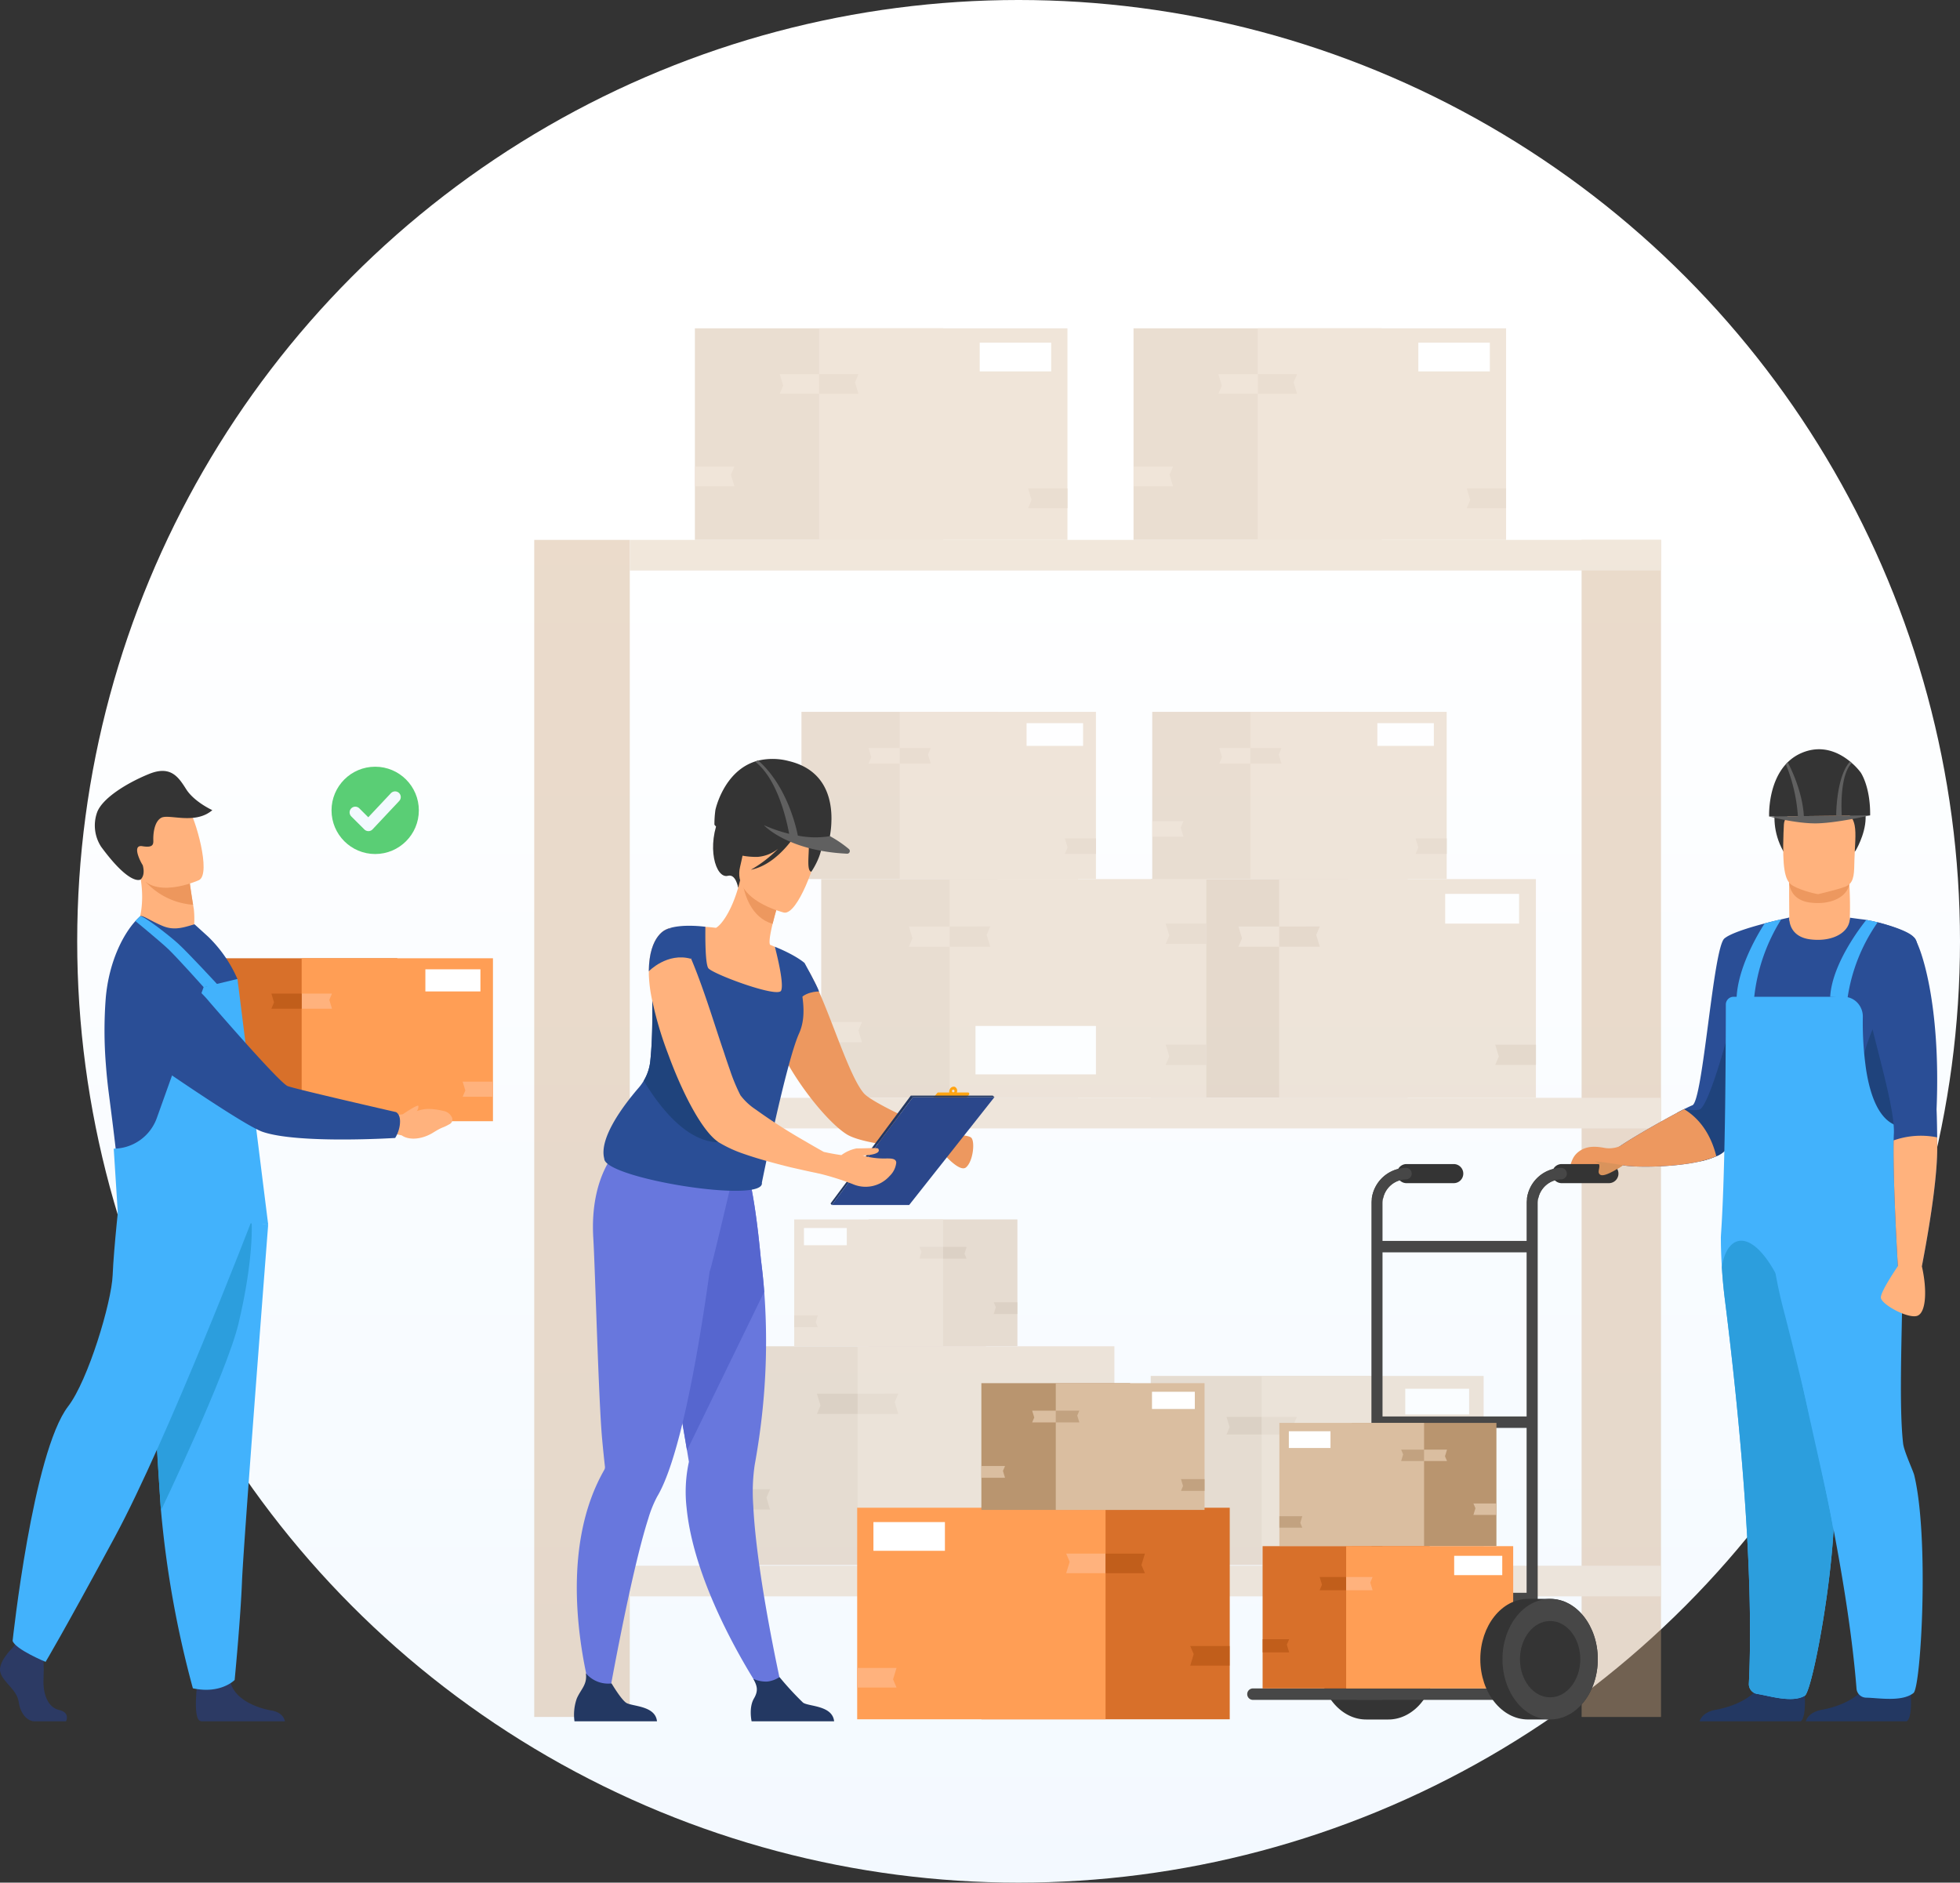 <svg xmlns="http://www.w3.org/2000/svg" xmlns:xlink="http://www.w3.org/1999/xlink" width="516.337" height="496" viewBox="0 0 516.337 496">
  <rect x="0" y="0" width="516.337" height="496" fill="#333333" stroke="none"/>
  <defs>
    <linearGradient id="linear-gradient" x1="0.5" y1="0.272" x2="0.5" y2="1" gradientUnits="objectBoundingBox">
      <stop offset="0" stop-color="#fff"/>
      <stop offset="1" stop-color="#f3f9ff"/>
    </linearGradient>
  </defs>
  <g id="Group_110732" data-name="Group 110732" transform="translate(-877.663 -101)">
    <circle id="Ellipse_745" data-name="Ellipse 745" cx="248" cy="248" r="248" transform="translate(898 101)" fill="url(#linear-gradient)"/>
    <g id="Group_109508" data-name="Group 109508" transform="translate(-1107.264 -10.59)">
      <g id="Group_109505" data-name="Group 109505" transform="translate(2125.665 198.09)">
        <g id="Group_512" data-name="Group 512" opacity="0.4">
          <rect id="Rectangle_2218" data-name="Rectangle 2218" width="65.432" height="55.74" transform="translate(223.306 55.74) rotate(180)" fill="#cbac8b"/>
          <rect id="Rectangle_2219" data-name="Rectangle 2219" width="65.432" height="55.74" transform="translate(256.022 55.74) rotate(180)" fill="#dabea0"/>
          <path id="Path_1432" data-name="Path 1432" d="M593.45,645.258h10.366l-.912-3.018.912-2.15H593.45Z" transform="translate(-435.536 -603.651)" fill="#dabea0"/>
          <path id="Path_1433" data-name="Path 1433" d="M674.78,586.578h10.37l-.916-3.013.916-2.154H674.78Z" transform="translate(-484.19 -569.327)" fill="#cbac8b"/>
          <path id="Path_1434" data-name="Path 1434" d="M659.346,581.41H648.98l.912,3.014-.912,2.154h10.366Z" transform="translate(-468.756 -569.327)" fill="#dabea0"/>
          <path id="Path_1435" data-name="Path 1435" d="M822.206,653.98H811.84l.912,3.013-.912,2.154h10.366Z" transform="translate(-566.184 -611.775)" fill="#cbac8b"/>
          <rect id="Rectangle_2220" data-name="Rectangle 2220" width="18.831" height="7.567" transform="translate(232.908 3.781)" fill="#fff"/>
          <rect id="Rectangle_2221" data-name="Rectangle 2221" width="65.432" height="55.74" transform="translate(107.754 55.74) rotate(180)" fill="#cbac8b"/>
          <rect id="Rectangle_2222" data-name="Rectangle 2222" width="65.432" height="55.74" transform="translate(140.474 55.74) rotate(180)" fill="#dabea0"/>
          <path id="Path_1436" data-name="Path 1436" d="M305.84,645.258h10.37l-.916-3.018.916-2.15H305.84Z" transform="translate(-263.478 -603.651)" fill="#dabea0"/>
          <path id="Path_1437" data-name="Path 1437" d="M387.17,586.578h10.37l-.912-3.013.912-2.154H387.17Z" transform="translate(-312.132 -569.327)" fill="#cbac8b"/>
          <path id="Path_1438" data-name="Path 1438" d="M371.736,581.41H361.37l.912,3.014-.912,2.154h10.366Z" transform="translate(-296.698 -569.327)" fill="#dabea0"/>
          <path id="Path_1439" data-name="Path 1439" d="M534.6,653.98H524.23l.912,3.013-.912,2.154H534.6Z" transform="translate(-394.126 -611.775)" fill="#cbac8b"/>
          <rect id="Rectangle_2223" data-name="Rectangle 2223" width="18.827" height="7.567" transform="translate(117.356 3.781)" fill="#fff"/>
          <rect id="Rectangle_2224" data-name="Rectangle 2224" width="25.167" height="310.113" transform="translate(0 55.74)" fill="#cca67e"/>
          <rect id="Rectangle_2225" data-name="Rectangle 2225" width="20.92" height="310.113" transform="translate(275.917 55.74)" fill="#cca67e"/>
          <rect id="Rectangle_2226" data-name="Rectangle 2226" width="271.67" height="8.069" transform="translate(25.167 55.74)" fill="#dcc2a6"/>
          <rect id="Rectangle_2227" data-name="Rectangle 2227" width="271.67" height="8.069" transform="translate(25.167 202.725)" fill="#dcc2a6"/>
          <rect id="Rectangle_2228" data-name="Rectangle 2228" width="271.67" height="8.069" transform="translate(25.167 326.006)" fill="#dcc2a6"/>
          <rect id="Rectangle_2229" data-name="Rectangle 2229" width="67.645" height="57.629" transform="translate(230.051 202.725) rotate(180)" fill="#c2a280"/>
          <rect id="Rectangle_2230" data-name="Rectangle 2230" width="67.645" height="57.629" transform="translate(263.876 202.725) rotate(180)" fill="#dabea0"/>
          <path id="Path_1440" data-name="Path 1440" d="M688.82,937.312h10.719l-.944-3.117.944-2.225H688.82Z" transform="translate(-492.589 -774.38)" fill="#c2a280"/>
          <path id="Path_1441" data-name="Path 1441" d="M672.859,931.97H662.14l.944,3.117-.944,2.225h10.719Z" transform="translate(-476.628 -774.38)" fill="#dabea0"/>
          <path id="Path_1442" data-name="Path 1442" d="M841.233,1006.99H830.51l.948,3.117-.948,2.229h10.723Z" transform="translate(-577.353 -818.261)" fill="#c2a280"/>
          <rect id="Rectangle_2231" data-name="Rectangle 2231" width="19.466" height="7.824" transform="translate(239.979 149.007)" fill="#fff"/>
          <rect id="Rectangle_2232" data-name="Rectangle 2232" width="67.645" height="57.629" transform="translate(143.242 202.725) rotate(180)" fill="#cbac8b"/>
          <rect id="Rectangle_2233" data-name="Rectangle 2233" width="67.645" height="57.629" transform="translate(177.062 202.725) rotate(180)" fill="#dabea0"/>
          <path id="Path_1443" data-name="Path 1443" d="M388.65,997.972h10.719l-.944-3.113.944-2.229H388.65Z" transform="translate(-313.017 -809.861)" fill="#dabea0"/>
          <path id="Path_1444" data-name="Path 1444" d="M472.74,937.312h10.719l-.944-3.117.944-2.225H472.74Z" transform="translate(-363.323 -774.38)" fill="#cbac8b"/>
          <path id="Path_1445" data-name="Path 1445" d="M456.779,931.97H446.06l.944,3.117-.944,2.225h10.719Z" transform="translate(-347.362 -774.38)" fill="#dabea0"/>
          <path id="Path_1446" data-name="Path 1446" d="M625.159,1006.99H614.44l.944,3.117-.944,2.229h10.719Z" transform="translate(-448.093 -818.261)" fill="#cbac8b"/>
          <path id="Path_1447" data-name="Path 1447" d="M625.159,930.14H614.44l.944,3.117-.944,2.225h10.719Z" transform="translate(-448.093 -773.309)" fill="#cbac8b"/>
          <rect id="Rectangle_2234" data-name="Rectangle 2234" width="31.727" height="12.751" transform="translate(116.247 183.802)" fill="#fff"/>
          <rect id="Rectangle_2235" data-name="Rectangle 2235" width="58.469" height="49.809" transform="translate(220.875 325.819) rotate(180)" fill="#cbac8b"/>
          <rect id="Rectangle_2236" data-name="Rectangle 2236" width="58.469" height="49.809" transform="translate(250.108 325.819) rotate(180)" fill="#dabea0"/>
          <path id="Path_1448" data-name="Path 1448" d="M677.39,1247.9h9.265l-.816-2.694.816-1.926H677.39Z" transform="translate(-485.752 -956.473)" fill="#cbac8b"/>
          <path id="Path_1449" data-name="Path 1449" d="M663.595,1243.28H654.33l.82,2.694-.82,1.926h9.265Z" transform="translate(-471.956 -956.473)" fill="#b2916d"/>
          <path id="Path_1450" data-name="Path 1450" d="M809.131,1308.13H799.87l.816,2.694-.816,1.921h9.261Z" transform="translate(-559.023 -994.406)" fill="#dabea0"/>
          <rect id="Rectangle_2237" data-name="Rectangle 2237" width="16.826" height="6.762" transform="translate(229.457 279.389)" fill="#fff"/>
          <rect id="Rectangle_2238" data-name="Rectangle 2238" width="67.645" height="57.629" transform="translate(119.007 325.819) rotate(180)" fill="#cbac8b"/>
          <rect id="Rectangle_2239" data-name="Rectangle 2239" width="67.645" height="57.629" transform="translate(152.832 325.819) rotate(180)" fill="#dabea0"/>
          <path id="Path_1451" data-name="Path 1451" d="M328.34,1294.532h10.719l-.944-3.117.944-2.225H328.34Z" transform="translate(-276.938 -983.327)" fill="#b2916d"/>
          <path id="Path_1452" data-name="Path 1452" d="M412.43,1233.872h10.719l-.944-3.117.944-2.224H412.43Z" transform="translate(-327.243 -947.846)" fill="#cbac8b"/>
          <path id="Path_1453" data-name="Path 1453" d="M396.469,1228.53H385.75l.944,3.117-.944,2.225h10.719Z" transform="translate(-311.283 -947.846)" fill="#b2916d"/>
          <rect id="Rectangle_2240" data-name="Rectangle 2240" width="51.715" height="44.056" transform="translate(122.117 145.097) rotate(180)" fill="#cbac8b"/>
          <rect id="Rectangle_2241" data-name="Rectangle 2241" width="51.715" height="44.056" transform="translate(147.975 145.097) rotate(180)" fill="#dabea0"/>
          <path id="Path_1454" data-name="Path 1454" d="M375.71,868.564H383.9l-.719-2.383.719-1.7H375.71Z" transform="translate(-305.276 -734.902)" fill="#dabea0"/>
          <path id="Path_1455" data-name="Path 1455" d="M439.99,822.194h8.2l-.723-2.382.723-1.7h-8.2Z" transform="translate(-343.731 -707.518)" fill="#cbac8b"/>
          <path id="Path_1456" data-name="Path 1456" d="M427.792,818.11H419.6l.719,2.383-.719,1.7h8.192Z" transform="translate(-331.533 -707.518)" fill="#dabea0"/>
          <path id="Path_1457" data-name="Path 1457" d="M556.516,875.46h-8.2l.723,2.382-.723,1.7h8.2Z" transform="translate(-408.537 -741.064)" fill="#cbac8b"/>
          <rect id="Rectangle_2242" data-name="Rectangle 2242" width="14.881" height="5.981" transform="translate(129.706 104.03)" fill="#fff"/>
          <rect id="Rectangle_2243" data-name="Rectangle 2243" width="51.715" height="44.056" transform="translate(214.519 145.097) rotate(180)" fill="#cbac8b"/>
          <rect id="Rectangle_2244" data-name="Rectangle 2244" width="51.715" height="44.056" transform="translate(240.373 145.097) rotate(180)" fill="#dabea0"/>
          <path id="Path_1458" data-name="Path 1458" d="M605.69,868.564h8.2l-.723-2.383.723-1.7h-8.2Z" transform="translate(-442.858 -734.641)" fill="#dabea0"/>
          <path id="Path_1459" data-name="Path 1459" d="M669.98,822.194h8.192l-.719-2.382.719-1.7H669.98Z" transform="translate(-481.319 -707.518)" fill="#cbac8b"/>
          <path id="Path_1460" data-name="Path 1460" d="M657.776,818.11h-8.2l.723,2.383-.723,1.7h8.2Z" transform="translate(-469.114 -707.518)" fill="#dabea0"/>
          <path id="Path_1461" data-name="Path 1461" d="M786.5,875.46h-8.2l.723,2.382-.723,1.7h8.2Z" transform="translate(-546.119 -741.064)" fill="#cbac8b"/>
          <rect id="Rectangle_2245" data-name="Rectangle 2245" width="14.881" height="5.981" transform="translate(222.109 104.03)" fill="#fff"/>
          <rect id="Rectangle_2246" data-name="Rectangle 2246" width="39.196" height="33.393" transform="translate(88.087 234.769)" fill="#cbac8b"/>
          <rect id="Rectangle_2247" data-name="Rectangle 2247" width="39.196" height="33.393" transform="translate(68.489 234.769)" fill="#dabea0"/>
          <path id="Path_1462" data-name="Path 1462" d="M507.911,1173.6H501.7l.546-1.806-.546-1.291h6.211Z" transform="translate(-380.648 -913.903)" fill="#b2916d"/>
          <path id="Path_1463" data-name="Path 1463" d="M459.181,1138.446H452.97l.546-1.806-.546-1.291h6.211Z" transform="translate(-351.496 -893.342)" fill="#cbac8b"/>
          <path id="Path_1464" data-name="Path 1464" d="M468.43,1135.35h6.211l-.547,1.805.547,1.291H468.43Z" transform="translate(-360.744 -893.342)" fill="#b2916d"/>
          <path id="Path_1465" data-name="Path 1465" d="M370.87,1178.82h6.211l-.55,1.806.55,1.291H370.87Z" transform="translate(-302.381 -918.769)" fill="#cbac8b"/>
          <rect id="Rectangle_2248" data-name="Rectangle 2248" width="11.282" height="4.533" transform="translate(82.334 241.568) rotate(180)" fill="#fff"/>
        </g>
        <path id="Path_1318" data-name="Path 1318" d="M1569.694,1544.325a19.111,19.111,0,0,0-1.016-4.826c-.1-.286-.207-.567-.319-.842-.082-.2-.169-.4-.257-.6s-.208-.445-.317-.66-.243-.471-.374-.7a15.178,15.178,0,0,0-2.221-3.016h0c-.3-.307-.605-.6-.922-.875-.249-.213-.5-.4-.765-.6a11.482,11.482,0,0,0-1.154-.75c-.148-.082-.3-.163-.446-.241a10.368,10.368,0,0,0-4.042-1.128c-.214-.014-.43-.02-.646-.02h-5.84c-6.933,0-12.554,7.113-12.554,15.886s5.621,15.886,12.554,15.886h5.84c.216,0,.432,0,.646-.02a10.331,10.331,0,0,0,4.042-1.13c.15-.076.3-.157.446-.241a11.483,11.483,0,0,0,1.154-.748c.261-.2.516-.39.765-.6.317-.276.626-.567.922-.877h0a15.178,15.178,0,0,0,2.221-3.016q.195-.344.374-.7c.109-.217.216-.436.317-.659s.175-.4.257-.6c.113-.276.22-.557.319-.843a19.132,19.132,0,0,0,1.016-4.826q.064-.8.064-1.625T1569.694,1544.325Z" transform="translate(-1332.208 -1195.319)" fill="#343434"/>
        <path id="Path_1319" data-name="Path 1319" d="M1026.654,860.444h-2.943a1.158,1.158,0,0,0-.5-1.48,1.131,1.131,0,0,0-1.392.766,1.462,1.462,0,0,0-.1.714h-2.879a.346.346,0,0,0-.265.125l-.95,1.136a.371.371,0,0,0-.058.39.35.35,0,0,0,.321.213h7.811a.35.35,0,0,0,.264-.125l.95-1.138a.369.369,0,0,0,.059-.391A.348.348,0,0,0,1026.654,860.444Zm-3.593-.2a.331.331,0,0,1-.447.116.354.354,0,0,1-.14-.454.332.332,0,0,1,.429-.173.379.379,0,0,1,.185.226.394.394,0,0,1-.027.295Z" transform="translate(-912.393 -659.123)" fill="#ffa412"/>
        <path id="Path_1320" data-name="Path 1320" d="M730.678,453.567,721.2,461.24c-.444.718.508.756.092,1.641-3.85,8.166-1.267,16.892,1.993,16.017,2.091-.565,2.682,3.121,2.682,3.121l20.315-16.99S738.82,449.078,730.678,453.567Z" transform="translate(-672.256 -334.661)" fill="#343434"/>
        <path id="Path_1321" data-name="Path 1321" d="M667.028,1102.922l-4.315,1.661s-18.742-26.855-21.049-50.474a37.029,37.029,0,0,1,.617-12.08s-.183-1.08-.5-2.992c-.148-.891-.331-1.965-.539-3.2-.609-3.606-1.448-8.542-2.406-14.161-2.205-12.932-5.061-29.462-7.282-41.625l1.168-.386,12.58-4.191,2.6-8.532,9.366-2.548s2.094,4.223,3.965,24.207c.345,2.614.658,5.51.893,8.647a176.6,176.6,0,0,1-.891,34.99q-.645,5.206-1.645,10.74a49.508,49.508,0,0,0-.358,10.605C660.167,1072.908,667.028,1102.922,667.028,1102.922Z" transform="translate(-601.532 -743.407)" fill="#6877dd"/>
        <path id="Path_1322" data-name="Path 1322" d="M662.117,997.21l-20.34,41.779c-.148-.891-.331-1.965-.539-3.2-.609-3.606-1.448-8.542-2.406-14.161-2.205-12.932-5.061-29.462-7.282-41.625l1.168-.386,12.58-4.191,2.6-8.532,9.366-2.548s2.094,4.223,3.965,24.207C661.568,991.187,661.881,994.077,662.117,997.21Z" transform="translate(-601.532 -743.367)" fill="#5666cf"/>
        <path id="Path_1323" data-name="Path 1323" d="M575.369,950.459l-.471-4.171c-7.889,2.164-28.967-6.049-28.967-6.049s-7.644,6.94-6.639,23.576c.489,8.122,1.384,42.631,2.318,52.838.339,3.7.635,6.332.755,7.386a1.5,1.5,0,0,1-.23.9,48.67,48.67,0,0,0-3.449,7.495c-9.172,25.247,1.413,56.341,1.413,56.341l2.746-1.144s6.022-34.6,10.916-49.89a31.019,31.019,0,0,1,2.357-5.848c2.128-3.547,4.1-9.345,5.894-16.24,3.389-13.035,6.116-29.992,7.93-43.081C570.188,972.6,575.369,950.459,575.369,950.459Z" transform="translate(-523.732 -724.105)" fill="#6877dd"/>
        <path id="Path_1324" data-name="Path 1324" d="M1033.421,930.558c-1.7,1.552-6.205-3.778-6.826-4.486a.36.36,0,0,0-.064-.1l1.362-3.947s5.909-.237,6.888.774S1035.281,928.9,1033.421,930.558Z" transform="translate(-919.632 -709.533)" fill="#ed985f"/>
        <path id="Path_1325" data-name="Path 1325" d="M841.622,738.7l-.584,4.082s-.263,0-.72-.034c-1.436-.1-4.93-.3-8.882-.742-5.942-.6-13-1.687-15.805-3.475-4.282-2.7-11.289-10.965-15.869-19.23a5.442,5.442,0,0,1-.327-.6c-2.384-4.386-4.048-8.737-4.179-12.212a17.968,17.968,0,0,1,.555-5.534,14.283,14.283,0,0,1,2.415-4.991,2.526,2.526,0,0,1,.461-.579,11.2,11.2,0,0,1,3.1-2.733c.779-.336,1.633.069,2.515,1.046v.034a15.5,15.5,0,0,1,2.252,3.443c.033.032.066.066.066.1.164.3.327.642.522,1.006a.8.8,0,0,1,.13.237q.539,1.162,1.078,2.427c4.017,9.049,8.294,22.739,11.854,26.821,1.534,1.754,8.564,5.2,14.139,7.76C838.356,737.35,841.622,738.7,841.622,738.7Z" transform="translate(-733.352 -526.208)" fill="#ed985f"/>
        <path id="Path_1326" data-name="Path 1326" d="M711.278,618.938a23.911,23.911,0,0,1-9.086,2.2c-13.563.768-16.642-11.514-17.2-19.667a11.041,11.041,0,0,1,4.654-.6c.961.056,1.966.157,2.793.263,1.66-.9,4.64-5.244,6.363-12.52l.584.279,9.785,4.754s-1.038,3.29-1.806,6.435c-.6,2.465-1.028,4.844-.669,5.512.779.324,1.234.527,1.234.527a.046.046,0,0,0,0,.01A71.214,71.214,0,0,1,711.278,618.938Z" transform="translate(-644.57 -443.184)" fill="#ffb27d"/>
        <path id="Path_1327" data-name="Path 1327" d="M622.907,675.74c-.1.279-.216.553-.339.832-3.435,7.641-9.794,39.3-9.794,39.3.907,5.691-41.406-1.118-41.515-6.3-1.491-5.5,5.287-14.326,9.109-18.755a12.771,12.771,0,0,0,3.015-7.012c.751-7.346.465-14.231.529-18.418h0c.747-.571,1.47-1.1,2.141-1.609a18.933,18.933,0,0,0,2.608-2.234,4.138,4.138,0,0,0,1.25-2.544,14.006,14.006,0,0,0-.053-2.134c-.031-.338-.074-.678-.123-1.016a29.718,29.718,0,0,0-1.958-6.773c3.638-1.52,10.11-.615,10.11-.615v.979c-.021,2.443,0,8.713.757,9.9.948,1.478,18.283,7.953,19.2,5.946.9-1.971-1.557-11.213-1.66-11.563a.057.057,0,0,1,0-.01c5.8,2.355,7.879,4.332,7.879,4.332C620.546,660.395,625.612,668.326,622.907,675.74Z" transform="translate(-552.806 -490.792)" fill="#2a4e96"/>
        <path id="Path_1328" data-name="Path 1328" d="M768.729,594.726s-1.041,3.286-1.808,6.435c-5.72-1.649-7.457-7.861-7.98-11.191Z" transform="translate(-704.126 -444.271)" fill="#ed985f"/>
        <path id="Path_1329" data-name="Path 1329" d="M766.583,528.742S752.9,525.471,755,516.693s1.752-15.106,10.581-13.386,9.717,5.5,9.7,8.6S770.2,529.362,766.583,528.742Z" transform="translate(-700.776 -374.809)" fill="#ffb27d"/>
        <path id="Path_1330" data-name="Path 1330" d="M761.848,497.511c-1.471-3.179-3.2-3.016-4.282-2.445-6.423-6.147-16.177-3.059-16.177-3.059-2.427,6.059-4.249,10.469-4.249,10.469s2.1,2.224,8.2,2.174a9.83,9.83,0,0,0,5.434-2.113,32.884,32.884,0,0,1-7.136,5.5c7.628-1.508,12.743-10.632,13.267-11.6a11.593,11.593,0,0,1,1.987,4.856c.14,2.413-.662,7.086.673,7.263C759.557,508.553,764.053,502.281,761.848,497.511Z" transform="translate(-686.57 -365.387)" fill="#343434"/>
        <path id="Path_1331" data-name="Path 1331" d="M834.093,697.18s3.3,5.938,3.788,7.466c0,0-4.272-.169-6,3.217C831.888,707.872,831.47,697.98,834.093,697.18Z" transform="translate(-762.854 -529.922)" fill="#2a4e96"/>
        <path id="Path_1332" data-name="Path 1332" d="M645.251,758.269c-8.344-.09-15.412-9.049-19.731-16.2a12.675,12.675,0,0,0,1.732-5.228c.751-7.346.465-14.231.529-18.418h0c.747-.571,1.47-1.1,2.141-1.609a18.913,18.913,0,0,0,2.608-2.234C639.365,726.529,656.562,758.393,645.251,758.269Z" transform="translate(-596.676 -543.823)" fill="#1f437c"/>
        <path id="Path_1333" data-name="Path 1333" d="M553.047,1640.2H531.315a12.718,12.718,0,0,1,.613-6.018c1.088-2.49,2.791-3.62,2.384-6.636a7.7,7.7,0,0,0,6.773,2.676c.389.646,2.484,4.1,3.77,5.049C546.277,1636.331,552.611,1635.955,553.047,1640.2Z" transform="translate(-520.711 -1273.205)" fill="#233862"/>
        <path id="Path_1334" data-name="Path 1334" d="M792.323,1644.2H770.589s-.812-3.582.615-6.019c1.263-2.156.779-3.384-.156-5.168a8.216,8.216,0,0,0,3.659.714,7.49,7.49,0,0,0,3.233-1.177,79.485,79.485,0,0,0,6.192,6.721C785.553,1640.326,791.894,1639.95,792.323,1644.2Z" transform="translate(-713.323 -1277.199)" fill="#233862"/>
        <path id="Path_1335" data-name="Path 1335" d="M899.516,870.69,878.37,899.11l.313.4,21.446-28.472Z" transform="translate(-800.31 -668.541)" fill="#233862"/>
        <path id="Path_1336" data-name="Path 1336" d="M901.387,872.67h21.459l-22.466,28.418h-20.4Z" transform="translate(-801.607 -670.123)" fill="#2b478b"/>
        <path id="Path_1337" data-name="Path 1337" d="M697.6,713.543c-.06-1.132-1.5-1.08-2.6-1.084a20.211,20.211,0,0,1-6.277-.786s5.242-.078,4.128-1.788c-.195-.312-2.809-.076-5.717-.076a9.962,9.962,0,0,0-3.988,1.768c-2.108-.288-4.023-.71-4.644-.849h0c-1.436-.8-3.167-1.788-4.995-2.867a145.477,145.477,0,0,1-12.932-8.3,16.1,16.1,0,0,1-4.017-3.744,47.5,47.5,0,0,1-2.743-6.58c-.522-1.484-1.076-3.1-1.633-4.826-.973-2.833-1.958-5.9-2.97-8.973-1.83-5.6-3.788-11.235-5.645-15.586a30.81,30.81,0,0,0-3.494-6.377c-.882-1.114-1.73-1.687-2.546-1.552-.132.034-.23.068-.327.1,0,0-4.7,1.351-4.769,11.134a15.671,15.671,0,0,0,.033,1.719,37.057,37.057,0,0,0,.882,6.107,93.772,93.772,0,0,0,3.723,12.819c.457,1.206.913,2.463,1.4,3.712,3.527,9.049,8.066,17.474,11.887,20.342a4.185,4.185,0,0,0,.457.338,33.815,33.815,0,0,0,6.661,3.068c3.854,1.351,8.424,2.564,12.508,3.577h.031c2.384.539,4.572,1.046,6.4,1.408,0,0,.3.079.833.187l.243.05a71.238,71.238,0,0,1,8.654,2.733,8.477,8.477,0,0,0,9.732-2.16A5.656,5.656,0,0,0,697.6,713.543Z" transform="translate(-602.232 -493.75)" fill="#ffb27d"/>
        <path id="Path_1338" data-name="Path 1338" d="M643.516,659.783c-6.285-1.792-11.136,3.28-11.136,3.28.08-9.767,4.792-11.1,4.792-11.1C639.058,651.148,643.062,653.334,643.516,659.783Z" transform="translate(-602.201 -493.666)" fill="#2a4e96"/>
        <path id="Path_1339" data-name="Path 1339" d="M740.67,430.129a16.61,16.61,0,0,0-7.98-.117c-.22.056-.438.117-.652.183h0c-8.5,2.626-10.643,12.8-10.643,12.8a27.521,27.521,0,0,0-.265,3.821c.09,1.152,8.189,4.138,9.417,2.652a10.7,10.7,0,0,1,3.6-2.451s8.29,3.646,8.849,3.889c1.876.816,7.957,1.679,7.957,1.679C751.152,452.038,756.452,433.861,740.67,430.129Z" transform="translate(-673.664 -316.135)" fill="#343434"/>
        <path id="Path_1340" data-name="Path 1340" d="M801,454.823a30.467,30.467,0,0,0-5-3.4,23.542,23.542,0,0,1-8.459-.147c-.759-3.871-3.517-13.692-10.415-19.769l-.06-.054c-.272.129-.4.153-.584.237h0a1.843,1.843,0,0,0-.195.1c5.839,4.517,8.249,15.136,8.965,19.013a39.107,39.107,0,0,1-6.665-2.282s6.164,6.793,21.973,7.525A.7.7,0,0,0,801,454.823Z" transform="translate(-718.099 -317.628)" fill="#606060"/>
        <path id="Path_1341" data-name="Path 1341" d="M987.01,870.69h21.582l.452.4H987.584Z" transform="translate(-887.804 -668.541)" fill="#233862"/>
        <path id="Path_1342" data-name="Path 1342" d="M1656.234,1525.077h-38.861a1.514,1.514,0,0,1,0-3.017h38.861a1.514,1.514,0,0,1,0,3.017Z" transform="translate(-1394.355 -1188.927)" fill="#474747"/>
        <path id="Path_1343" data-name="Path 1343" d="M1654.723,1294.076H1615.09a1.509,1.509,0,0,1,0-3.016h39.633a1.509,1.509,0,0,1,0,3.016Z" transform="translate(-1392.457 -1004.379)" fill="#474747"/>
        <path id="Path_1344" data-name="Path 1344" d="M1938.519,702.648c2.352.561,12.975.694,20.438-1.038a22.259,22.259,0,0,0,4.152-1.337,6.405,6.405,0,0,0,3.005-2.345c.843-1.452,2.386-6.421,4.2-12.936,5-17.947,12.027-47.6,12.027-47.6s-14.118,2.976-17.105,5.518-5.627,42.852-8.436,43.942c-.415.161-1.129.5-2.044.965l-.134.066c-.547.278-1.168.6-1.826.953-5.828,3.095-15.474,8.671-16.475,9.91C1935,700.379,1935.091,701.831,1938.519,702.648Z" transform="translate(-1651.705 -482.155)" fill="#2a4e96"/>
        <path id="Path_1345" data-name="Path 1345" d="M2090,660.34a11.953,11.953,0,0,1,.195-2.063c1.816-10.32,16.263-20.887,16.545-20.887v.215c0,1.577,2.407,4.488,6.114,4.738,4.4.3,9.826-2.294,9.826-4.911.027,0,2.472.342,3.309.436,3.525.414,10.559,2.381,13.573,4.734,2.865,2.236-1.183,16.339-3.7,26.323-1.063,4.223-1.845,7.712-1.717,9.25.063.754.72,11,1.3,20.274.487,7.641.923,14.629.937,15.07.031.869-4.149,3.911-11.171,6.21a53.319,53.319,0,0,1-5.569,1.492,57.314,57.314,0,0,1-12.113,1.243,40.366,40.366,0,0,1-4.12-.215C2093.382,721.236,2089.947,709.43,2090,660.34Z" transform="translate(-1776.103 -482.155)" fill="#2a4e96"/>
        <path id="Path_1346" data-name="Path 1346" d="M2191.729,586a90.68,90.68,0,0,0-.5-12.838l-15.486,2.614s-.018,4.887.051,10.3c-.01,0-.42,5.027,5.57,5.759S2191.891,589.875,2191.729,586Z" transform="translate(-1845.156 -430.841)" fill="#ffb27d"/>
        <path id="Path_1466" data-name="Path 1466" d="M2191.652,585.981a90.433,90.433,0,0,0-.424-12.822l-15.486,2.614s-.048,4.844.021,10.261c-.01,0-.39,5.07,5.6,5.8S2191.813,589.858,2191.652,585.981Z" transform="translate(-1845.157 -440.534)" fill="#ed985f"/>
        <path id="Path_1347" data-name="Path 1347" d="M2081.254,1633.618c1.947-1.236.8-10.412.8-10.412s-9.121-7.481-10.349-1.721-8.609,8.369-12.811,9.091c-2.9.5-3.973,2.047-4.247,3.032Z" transform="translate(-1747.636 -1266.618)" fill="#233862"/>
        <path id="Path_1348" data-name="Path 1348" d="M2264.21,766.7c0,15.343,7.2,11.209,11.542,7.064-.584-9.27-1-42.11-1-42.11S2264.21,744.723,2264.21,766.7Z" transform="translate(-1916.406 -557.461)" fill="#1f437c"/>
        <path id="Path_1349" data-name="Path 1349" d="M2024.22,793.54c.288,2.152,3.58,8.418,6.161,12.775a22.242,22.242,0,0,0,4.152-1.337,6.406,6.406,0,0,0,3.005-2.345c.843-1.452,2.386-6.421,4.2-12.936-1.343-8.018-2.618-15.936-2.618-15.936l-.389-5.311c0,.4-6.02,23.743-8.745,24.288a9.367,9.367,0,0,1-3.8-.217l-.135.066C2025.5,792.864,2024.886,793.186,2024.22,793.54Z" transform="translate(-1723.128 -586.861)" fill="#1f437c"/>
        <path id="Path_1350" data-name="Path 1350" d="M2224.9,1633.618c1.947-1.236.8-10.412.8-10.412s-9.121-7.481-10.351-1.721-8.608,8.369-12.812,9.091c-2.9.5-3.955,2.047-4.229,3.032Z" transform="translate(-1863.333 -1266.618)" fill="#233862"/>
        <path id="Path_1351" data-name="Path 1351" d="M2177.219,475.56s10.338-16.839-9.512-17.953c0,0-7.445.9-9.13-.836,0,0-5.776,9.067-.39,18.79S2177.219,475.56,2177.219,475.56Z" transform="translate(-1829.17 -337.856)" fill="#343434"/>
        <path id="Path_1352" data-name="Path 1352" d="M2169.744,513.68c1.5,1.223,5.915,2.437,7.192,2.58,0,0,6.542-1.508,7.731-2.248,1.841-1.154,1.723-3.489,1.818-6.734.113-3.843.488-6.859.072-9.075-.493-2.648-2.12-4.156-6.673-4.567-8.356-.748-11.838,1.408-11.984,4.307-.037.778-.072,1.518-.1,2.222C2167.47,509.192,2168.166,512.394,2169.744,513.68Z" transform="translate(-1838.698 -367.189)" fill="#ffb27d"/>
        <path id="Path_1354" data-name="Path 1354" d="M2130.992,796.475c.031.869-4.15,3.911-11.17,6.212-.567.185-1.153.364-1.752.537a.02.02,0,0,0-.014.018c-.656,7.939-2.429,19.154-4.027,29.977h0c-.415,2.815-.815,5.584-1.186,8.271a170.81,170.81,0,0,0-1.785,18.263v.05c-.033,2.14,1.715,7.48,1.845,8.715.082.754.148,1.552.2,2.389a99.1,99.1,0,0,1-.148,11.508c-1.146,18.4-5.853,41.945-7.532,42.947-3.338,1.995-9.411,0-12.5-.469a2.613,2.613,0,0,1-2.235-2.652c1.508-30.539-2.824-73.07-6.061-99.215q-.128-1.02-.251-2.011c-.389-3.083-.642-5.962-.8-8.558-.148-2.276-.218-4.344-.251-6.135,0-.559-.011-1.092-.016-1.6,0-1.637,1.254-12.351,1.31-61.441h0a2.04,2.04,0,0,1,2-2.063h29.057a4.959,4.959,0,0,1,3.584,1.551,5.3,5.3,0,0,1,1.449,3.724,86.538,86.538,0,0,0,.872,13.964c1.073,6.817,3.369,13.183,8.109,14.716a.021.021,0,0,1,.012,0c.021.05.152.348.36.845h0q.068,1.85.15,3.766c.01.255.021.515.033.772,0,.153.014.3.021.454.011.259.024.521.037.782.02.43.039.863.064,1.3q.026.513.054,1.032.053,1.005.117,2.011c.01.219.024.434.039.654q.082,1.319.179,2.664c.02.276.039.551.06.828,0,.133.02.265.03.4.027.352.052.7.082,1.056s.06.75.091,1.128C2131.124,794.279,2130.957,795.506,2130.992,796.475Z" transform="translate(-1770.709 -565.106)" fill="#42b2fc"/>
        <path id="Path_1355" data-name="Path 1355" d="M2114.053,1137.762c-1.146,18.4-5.853,41.945-7.533,42.947-3.338,1.995-9.411,0-12.5-.468a2.614,2.614,0,0,1-2.234-2.652c1.508-30.54-2.825-73.07-6.061-99.216q-.129-1.02-.251-2.011c-.389-3.083-.642-5.963-.8-8.559,1.54-10.366,10.229-10.921,18.1,10.523C2101.8,1085.447,2114.32,1133.545,2114.053,1137.762Z" transform="translate(-1771.812 -820.452)" fill="#2c9edd"/>
        <path id="Path_1356" data-name="Path 1356" d="M2184.569,1052.974c.24,2.127,2.649,7.185,2.937,8.389,3.984,16.552,1.785,55.8-.195,57.369-3.055,2.429-9.333,1.275-12.457,1.23a2.587,2.587,0,0,1-2.554-2.325c-2.449-31.271-12.6-74.22-19.128-99.487a122.343,122.343,0,0,1-3.752-22.084s30.509-19.3,33.807-8.761C2186.157,996.641,2182.727,1036.64,2184.569,1052.974Z" transform="translate(-1823.959 -759.191)" fill="#42b2fc"/>
        <path id="Path_1357" data-name="Path 1357" d="M2152.848,421.046q.315-.368.67-.712a11.844,11.844,0,0,1,3.634-2.441c5.32-2.292,9.732-.177,12.489,1.991.272.2.527.426.765.637a16.3,16.3,0,0,1,2.336,2.489s2.583,3.642,2.5,11.317l-26.612.29S2148.237,426.33,2152.848,421.046Z" transform="translate(-1823.314 -306.005)" fill="#343434"/>
        <path id="Path_1358" data-name="Path 1358" d="M2240.937,447.3l-1.461.018c-.029-.438.043-10.416,3.644-14.289a5.177,5.177,0,0,1,.454.386C2240.159,436.817,2240.937,447.189,2240.937,447.3Z" transform="translate(-1896.484 -318.89)" fill="#606060"/>
        <path id="Path_1359" data-name="Path 1359" d="M2156.239,448.149a43.486,43.486,0,0,0-3.178-13.674,6.214,6.214,0,0,1,.49-.535c.424.754,3.893,7.4,4.261,14.187l17.459-.2s-8.847,2.049-14.186,2.117-12.426-1.824-12.426-1.824Z" transform="translate(-1823.347 -319.617)" fill="#606060"/>
        <path id="Path_1360" data-name="Path 1360" d="M2240.848,640.5s-8.992,10.821-9.518,20.264l4.58.249a46.44,46.44,0,0,1,7.92-19.868s-1.059-.263-1.411-.336C2241.948,640.713,2240.848,640.5,2240.848,640.5Z" transform="translate(-1889.926 -484.64)" fill="#42b2fc"/>
        <path id="Path_1361" data-name="Path 1361" d="M2116.425,639.76a48.411,48.411,0,0,0-7.132,20.616l-4.623-.082c.38-7.422,4.893-15.586,7.385-19.453C2112.055,640.84,2115.245,640.009,2116.425,639.76Z" transform="translate(-1787.92 -484.049)" fill="#42b2fc"/>
        <path id="Path_1362" data-name="Path 1362" d="M2284.384,701.123c-.226,11.08,1.11,33.144,1.11,33.144h6.328c2.988-15.524,4.043-25.512,4.043-30.968q0-1.608-.014-3c-.039-4.653-.162-7.354-.162-7.354,1.188-28.189-4.263-43.262-5.973-45.338s-9.537-3.941-9.537-3.941a114.109,114.109,0,0,0-3.643,14.052c-1.055,6.264,8.294,32.576,7.911,41.583C2284.416,699.874,2284.4,700.48,2284.384,701.123Z" transform="translate(-1926.266 -487.172)" fill="#2a4e96"/>
        <path id="Path_1363" data-name="Path 1363" d="M2304.357,957.615s-1.335-22.064-1.11-33.144a21.614,21.614,0,0,1,11.467-.8q.011,1.384.014,3c0,5.448-1.055,15.436-4.043,30.968,1.318,5.721,1.23,11.894-1.055,12.984s-9.841-3-9.753-4.812S2304.357,957.615,2304.357,957.615Z" transform="translate(-1945.13 -710.521)" fill="#ffb27d"/>
        <path id="Path_1364" data-name="Path 1364" d="M1877.116,904.336c.617-2.337,1.075-3.632,2.632-4.766,2.264-1.649,4.95-1.206,6.951-.841a7.449,7.449,0,0,0,3.805-.519c3.544-2.441,12.443-7.474,16.876-9.731,3.023,1.81,6.738,5.4,8.486,12.391-6.812,3.107-21.747,3.052-24.589,2.375,0,0-2.632,1.975-4.635,2.158a6.76,6.76,0,0,1-2.606-.469,3.481,3.481,0,0,0-3.928,1.289,2.9,2.9,0,0,1-2.531,1.241C1876.752,907.465,1876.728,905.808,1877.116,904.336Z" transform="translate(-1604.462 -682.754)" fill="#ed985f"/>
        <path id="Path_1365" data-name="Path 1365" d="M1629.6,1105.549h-47.137c-.806,0-2.612-.674-2.612-1.508s6.063-1.508,6.869-1.508h39.96V974.841a9.317,9.317,0,0,1,9.148-9.451h10.217a1.509,1.509,0,0,1,0,3.017h-10.217a6.334,6.334,0,0,0-6.228,6.435Z" transform="translate(-1365.252 -744.198)" fill="#474747"/>
        <path id="Path_1366" data-name="Path 1366" d="M1477.923,1105.549H1443.73a1.509,1.509,0,0,1,0-3.016H1475V974.841a9.318,9.318,0,0,1,9.148-9.451h10.217a1.509,1.509,0,0,1,0,3.017h-10.217a6.334,6.334,0,0,0-6.229,6.435Z" transform="translate(-1254.451 -744.198)" fill="#474747"/>
        <path id="Path_1367" data-name="Path 1367" d="M1656.021,1064.076h-39a1.514,1.514,0,0,1,0-3.016h39a1.514,1.514,0,0,1,0,3.016Z" transform="translate(-1394.074 -820.63)" fill="#474747"/>
        <path id="Path_1368" data-name="Path 1368" d="M1870,965.417h-12.617a2.515,2.515,0,0,1,0-5.027H1870a2.515,2.515,0,0,1,0,5.027Z" transform="translate(-1586.806 -740.203)" fill="#343434"/>
        <path id="Path_1369" data-name="Path 1369" d="M1829.993,965.39a9.266,9.266,0,0,0-9.053,8.078h2.966a6.294,6.294,0,0,1,6.087-5.061,1.509,1.509,0,0,0,0-3.016Z" transform="translate(-1559.416 -744.198)" fill="#474747"/>
        <path id="Path_1370" data-name="Path 1370" d="M1660,965.417h-12.616a2.515,2.515,0,0,1,0-5.027H1660a2.515,2.515,0,0,1,0,5.027Z" transform="translate(-1417.681 -740.203)" fill="#343434"/>
        <path id="Path_1371" data-name="Path 1371" d="M1619.993,965.39a9.267,9.267,0,0,0-9.053,8.078h2.966a6.294,6.294,0,0,1,6.087-5.061,1.509,1.509,0,0,0,0-3.016Z" transform="translate(-1390.29 -744.198)" fill="#474747"/>
        <g id="Group_509" data-name="Group 509" transform="translate(191.88 288.378)">
          <g id="Group_510" data-name="Group 510" transform="translate(4.415)">
            <rect id="Rectangle_2192" data-name="Rectangle 2192" width="38.122" height="32.476" transform="translate(19.061)" fill="#b9956f"/>
            <rect id="Rectangle_2193" data-name="Rectangle 2193" width="38.122" height="32.476" transform="translate(0)" fill="#dabea0"/>
            <path id="Path_1296" data-name="Path 1296" d="M1039.4,1479.548h-6.039l.531-1.755-.531-1.252h6.039Z" transform="translate(-982.239 -1455.31)" fill="#dabea0"/>
            <path id="Path_1297" data-name="Path 1297" d="M958.062,1420.871H952.02l.534-1.756-.534-1.255h6.042Z" transform="translate(-919.939 -1410.82)" fill="#c2a280"/>
            <path id="Path_1298" data-name="Path 1298" d="M977.83,1417.86h6.042l-.534,1.756.534,1.255H977.83Z" transform="translate(-939.708 -1410.82)" fill="#dabea0"/>
            <path id="Path_1299" data-name="Path 1299" d="M814.97,1490.43h6.039l-.531,1.756.531,1.255H814.97Z" transform="translate(-814.97 -1465.84)" fill="#c2a280"/>
            <rect id="Rectangle_2194" data-name="Rectangle 2194" width="10.971" height="4.409" transform="translate(13.467 6.612) rotate(180)" fill="#fff"/>
          </g>
          <g id="Group_511" data-name="Group 511" transform="translate(0 32.476)">
            <rect id="Rectangle_2195" data-name="Rectangle 2195" width="44.005" height="37.49" transform="translate(44.005 37.49) rotate(180)" fill="#d8702a"/>
            <rect id="Rectangle_2196" data-name="Rectangle 2196" width="44.005" height="37.49" transform="translate(66.013 37.49) rotate(180)" fill="#ff9e55"/>
            <path id="Path_1300" data-name="Path 1300" d="M896.46,1365.756h6.973l-.618-2.027.618-1.449H896.46Z" transform="translate(-896.433 -1337.773)" fill="#c15e1b"/>
            <path id="Path_1301" data-name="Path 1301" d="M945.18,1330.606h6.973l-.613-2.027.613-1.449H945.18Z" transform="translate(-923.177 -1319.003)" fill="#ffb27d"/>
            <path id="Path_1302" data-name="Path 1302" d="M936.693,1327.13H929.72l.613,2.027-.613,1.449h6.973Z" transform="translate(-914.691 -1319.003)" fill="#c15e1b"/>
            <path id="Path_1303" data-name="Path 1303" d="M1034.264,1370.6h-6.974l.614,2.027-.614,1.449h6.974Z" transform="translate(-968.251 -1342.216)" fill="#c2a280"/>
            <rect id="Rectangle_2197" data-name="Rectangle 2197" width="12.666" height="5.089" transform="translate(50.465 2.544)" fill="#fff"/>
          </g>
        </g>
        <path id="Path_1375" data-name="Path 1375" d="M1776.164,1530.06h-5.839c-6.933,0-12.555,7.113-12.555,15.886s5.621,15.886,12.555,15.886h5.839c6.933,0,12.554-7.112,12.554-15.886S1783.1,1530.06,1776.164,1530.06Z" transform="translate(-1508.541 -1195.319)" fill="#343434"/>
        <ellipse id="Ellipse_14" data-name="Ellipse 14" cx="12.554" cy="15.886" rx="12.554" ry="15.886" transform="translate(255.068 334.741)" fill="#474747"/>
        <path id="Path_1376" data-name="Path 1376" d="M1827.341,1569.114c0,5.552-3.556,10.055-7.945,10.055s-7.946-4.5-7.946-10.055,3.556-10.054,7.946-10.054S1827.341,1563.56,1827.341,1569.114Z" transform="translate(-1551.773 -1218.488)" fill="#343434"/>
        <path id="Path_1380" data-name="Path 1380" d="M1920.2,957.89s-4.736,3.33-5.989,2.51.876-2.68-1.135-3.35S1920.2,957.89,1920.2,957.89Z" transform="translate(-1633.383 -737.398)" fill="#d9935c"/>
        <g id="Group_508" data-name="Group 508" transform="translate(85.074 277.911)">
          <rect id="Rectangle_2192-2" data-name="Rectangle 2192" width="65.432" height="55.74" transform="translate(32.716 32.815)" fill="#d8702a"/>
          <rect id="Rectangle_2193-2" data-name="Rectangle 2193" width="65.432" height="55.74" transform="translate(0 32.815)" fill="#ff9e55"/>
          <path id="Path_1296-2" data-name="Path 1296" d="M1043.725,1481.7H1033.36l.912-3.014-.912-2.15h10.365Z" transform="translate(-945.618 -1407.285)" fill="#c15e1b"/>
          <path id="Path_1297-2" data-name="Path 1297" d="M962.39,1423.028H952.02l.916-3.013-.916-2.154h10.37Z" transform="translate(-896.958 -1372.962)" fill="#ffb27d"/>
          <path id="Path_1298-2" data-name="Path 1298" d="M977.83,1417.86H988.2l-.916,3.013.916,2.154H977.83Z" transform="translate(-912.398 -1372.962)" fill="#c15e1b"/>
          <path id="Path_1299-2" data-name="Path 1299" d="M814.97,1490.43h10.366l-.912,3.014.912,2.154H814.97Z" transform="translate(-814.97 -1415.41)" fill="#ffb27d"/>
          <rect id="Rectangle_2194-2" data-name="Rectangle 2194" width="18.831" height="7.567" transform="translate(23.114 44.164) rotate(180)" fill="#fff"/>
          <rect id="Rectangle_2195-2" data-name="Rectangle 2195" width="39.196" height="33.393" transform="translate(71.912 33.393) rotate(180)" fill="#b9956f"/>
          <rect id="Rectangle_2196-2" data-name="Rectangle 2196" width="39.196" height="33.393" transform="translate(91.514 33.393) rotate(180)" fill="#dabea0"/>
          <path id="Path_1300-2" data-name="Path 1300" d="M896.46,1365.376h6.211l-.55-1.806.55-1.291H896.46Z" transform="translate(-863.72 -1340.451)" fill="#dabea0"/>
          <path id="Path_1301-2" data-name="Path 1301" d="M945.18,1330.226h6.211l-.546-1.805.546-1.291H945.18Z" transform="translate(-892.866 -1319.891)" fill="#c2a280"/>
          <path id="Path_1302-2" data-name="Path 1302" d="M935.931,1327.13H929.72l.546,1.805-.546,1.291h6.211Z" transform="translate(-883.617 -1319.891)" fill="#dabea0"/>
          <path id="Path_1303-2" data-name="Path 1303" d="M1033.5,1370.6h-6.211l.546,1.805-.546,1.291h6.211Z" transform="translate(-941.987 -1345.318)" fill="#c2a280"/>
          <rect id="Rectangle_2197-2" data-name="Rectangle 2197" width="11.282" height="4.533" transform="translate(77.666 2.266)" fill="#fff"/>
        </g>
      </g>
      <g id="Group_109507" data-name="Group 109507" transform="translate(1984.927 314.697)">
        <path id="Path_77" data-name="Path 77" d="M1722.62,1308.53h12.957l-1.14,3.769,1.14,2.691H1722.62Z" transform="translate(-1669.276 -1176.331)" fill="#e3f0ff"/>
        <rect id="Rectangle_178" data-name="Rectangle 178" width="23.538" height="9.458" transform="translate(58.703 84.165)" fill="#fff"/>
        <rect id="Rectangle_193" data-name="Rectangle 193" width="50.393" height="42.928" transform="translate(54.279 49.359)" fill="#d8702a"/>
        <rect id="Rectangle_194" data-name="Rectangle 194" width="50.393" height="42.928" transform="translate(79.47 49.359)" fill="#ff9e55"/>
        <path id="Path_108" data-name="Path 108" d="M1729.65,1219.5h7.986l-.707-2.321.707-1.661h-7.986Z" transform="translate(-1675.342 -1138.098)" fill="#c15e1b"/>
        <path id="Path_109" data-name="Path 109" d="M1685.51,1187.651h7.981l-.7-2.32.7-1.661h-7.981Z" transform="translate(-1606.035 -1125.006)" fill="#ffb27d"/>
        <path id="Path_110" data-name="Path 110" d="M1707.5,1183.67h-7.987l.7,2.321-.7,1.66h7.987Z" transform="translate(-1628.021 -1125.006)" fill="#c15e1b"/>
        <path id="Path_111" data-name="Path 111" d="M1619.1,1223.06h-7.987l.7,2.321-.7,1.661h7.987Z" transform="translate(-1489.228 -1141.198)" fill="#ffb27d"/>
        <rect id="Rectangle_195" data-name="Rectangle 195" width="14.502" height="5.83" transform="translate(112.06 52.268)" fill="#fff"/>
        <path id="Path_112" data-name="Path 112" d="M1633.015,1236.085c1.226-.819,3.991-2.621,4.122-2.19a1.929,1.929,0,0,1-.417,1.354c1.654-.589,3.329-.913,7.223,0a2.964,2.964,0,0,1,1.881,1.39,1.378,1.378,0,0,1,.235,1.173,1.33,1.33,0,0,1-.765.9c-2.052,1.178-1.443.46-4.293,2.22s-6.271,2.1-8.26.707l-2.713-.589-.166-4.653S1631.424,1236.286,1633.015,1236.085Z" transform="translate(-1526.923 -1145.624)" fill="#ffb27d"/>
        <path id="Path_113" data-name="Path 113" d="M1749.042,1145.559s7.736,6.531,15.209,1.726a26.394,26.394,0,0,0,.393-7.874c-.069-.388-.131-.772-.194-1.137-.6-3.6-.855-5.648-.855-5.648h0c-.394-.088-13.271-2.844-13.186-2.426C1752.371,1139.894,1749.042,1145.559,1749.042,1145.559Z" transform="translate(-1713.58 -1103.009)" fill="#ffb27d"/>
        <path id="Path_114" data-name="Path 114" d="M1749.7,1133.642a18.77,18.77,0,0,0,12.433,5.984c-.6-3.6-.855-5.648-.855-5.648h0C1760.923,1133.949,1749.242,1133.059,1749.7,1133.642Z" transform="translate(-1711.267 -1104.361)" fill="#ed975d"/>
        <path id="Path_115" data-name="Path 115" d="M1765.151,1117.588s-12.855,5.89-16.27-2.456-7.376-13.174.685-17.279,10.973-1.626,12.769.866S1768.406,1115.845,1765.151,1117.588Z" transform="translate(-1712.702 -1088.83)" fill="#ffb27d"/>
        <path id="Path_116" data-name="Path 116" d="M1752.9,1112.642c-.165.152-2.89,1.637-10.415-8.581a10.293,10.293,0,0,1-1.072-9.093c1.391-3.775,8.015-7.815,13.716-10.118s7.736.86,9.754,4.04c2.12,3.339,6.88,5.506,6.88,5.506-4.56,3.928-11.464.913-13.459,2.014s-2.126,4.712-2.087,5.848-.034,2.114-2.884,1.637-.5,4.123.1,5.006C1753.411,1108.9,1754.244,1111.328,1752.9,1112.642Z" transform="translate(-1715.829 -1084.061)" fill="#343434"/>
        <path id="Path_117" data-name="Path 117" d="M1825.386,1494.467h-8.312c-1.71,0-3.666-1.767-4.15-5.088s-4.053-5.083-4.828-7.774,3.186-6.478,3.186-6.478l.661-.878.69-.918,6.567,1.6s.16,1.613.262,3.669c.077,1.569.077,3.142,0,4.711-.188,3.593.975,7.462,4.065,8.157S1825.386,1494.467,1825.386,1494.467Z" transform="translate(-1807.995 -1244.075)" fill="#2c3a64"/>
        <path id="Path_118" data-name="Path 118" d="M1730.7,1500.6h-21.964a1.747,1.747,0,0,1-.467-.141c-1.465-.76-1-6.555-.832-8.351.034-.33.063-.525.063-.525s7.719-6.378,8.785-1.5c.034.153.074.3.115.448h0c1.339,4.57,7.33,6.649,10.791,7.227C1729.833,1498.213,1730.523,1499.8,1730.7,1500.6Z" transform="translate(-1655.625 -1250.205)" fill="#2c3a64"/>
        <path id="Path_119" data-name="Path 119" d="M1747.418,1286.811s-1.174,15.115-2.548,33.282c-1.876,24.685-4.128,55.005-4.349,60.746-.388,9.976-1.932,25.91-1.932,25.91s-3.666,3.792-11.008,2.19a268.37,268.37,0,0,1-8.4-46.866c-.033-.4-.062-.8-.091-1.178-1.71-24.532-4.086-79.372-4.086-79.372Z" transform="translate(-1676.773 -1167.245)" fill="#42b2fc"/>
        <path id="Path_120" data-name="Path 120" d="M1750.968,1284.587s.758,9.423-3.465,27.133c-3.1,12.956-20.409,49.164-20.409,49.164-.034-.394-.062-.795-.091-1.178-1.71-24.535-4.435-76.2-4.435-76.2Z" transform="translate(-1684.69 -1166.046)" fill="#2c9edd"/>
        <path id="Path_121" data-name="Path 121" d="M1785.618,1280.4s-22.13,57.551-36.027,83.281-18.242,32.91-18.242,32.91-7.981-3.292-8.688-5.536c0,0,5.318-49.671,14.628-61.78,5.256-6.844,11.436-27.374,11.726-34.553s1.881-21.4,1.881-21.4Z" transform="translate(-1719.339 -1161.862)" fill="#42b2fc"/>
        <path id="Path_122" data-name="Path 122" d="M1760.549,1228.2c-3.1.194-35.766-1.084-35.772-2.945,0-6.555-1.357-17.167-3.015-30.036q-.457-3.6-.713-7.138a112.1,112.1,0,0,1-.04-17.379c.826-9.912,4.9-17.91,9.058-21.638.57-.471,2.56,1.107,5.934,2.521,3.124,1.308,5.592.371,8.4-.436l3.586,3.257a35.01,35.01,0,0,1,7.735,11.19C1755.72,1165.558,1760.822,1228.178,1760.549,1228.2Z" transform="translate(-1693.159 -1110.745)" fill="#2a4e96"/>
        <path id="Path_123" data-name="Path 123" d="M1747.592,1177.13l-8.922,2.144-12.279,34.353a12.184,12.184,0,0,1-11.4,8.21h0l1.077,16.961,39.614,3.069Z" transform="translate(-1685.03 -1122.318)" fill="#42b2fc"/>
        <path id="Path_124" data-name="Path 124" d="M1726.117,1214.339c.284-2.686-1.05-3.187-1.05-3.187s-26.3-6.013-28.5-6.837-20.7-22.279-20.7-22.279-7.052-8.893-13.168-7.238c-5.313,1.443-7.525,5.589-8.374,9.594a12.071,12.071,0,0,0,4.885,12.4c8.819,6.09,26.49,18.092,30.7,19.552,9.377,3.251,34.962,1.632,34.962,1.632a8.657,8.657,0,0,0,1.248-3.639Z" transform="translate(-1620.772 -1121.274)" fill="#2a4e96"/>
        <path id="Path_125" data-name="Path 125" d="M1746.979,1157.774c-2.081-1.99-8.739-7.467-8.739-7.467l1.254-1.261c.889-.194,7.77,5.159,10.067,7.267,2.76,2.539,10.421,10.837,10.421,10.837l-3.756.589S1749.424,1160.125,1746.979,1157.774Z" transform="translate(-1702.585 -1110.771)" fill="#42b2fc"/>
      </g>
    </g>
    <g id="Group_109511" data-name="Group 109511" transform="translate(-168 -33)">
      <circle id="Ellipse_15" data-name="Ellipse 15" cx="11.5" cy="11.5" r="11.5" transform="translate(1133 336)" fill="#5ace75"/>
      <path id="Path_1487" data-name="Path 1487" d="M1138.656,349.537l3.459,3.447,7.023-7.478" transform="translate(0.603 -1.512)" fill="none" stroke="#f3f9ff" stroke-linecap="round" stroke-linejoin="round" stroke-width="3"/>
    </g>
  </g>
</svg>
